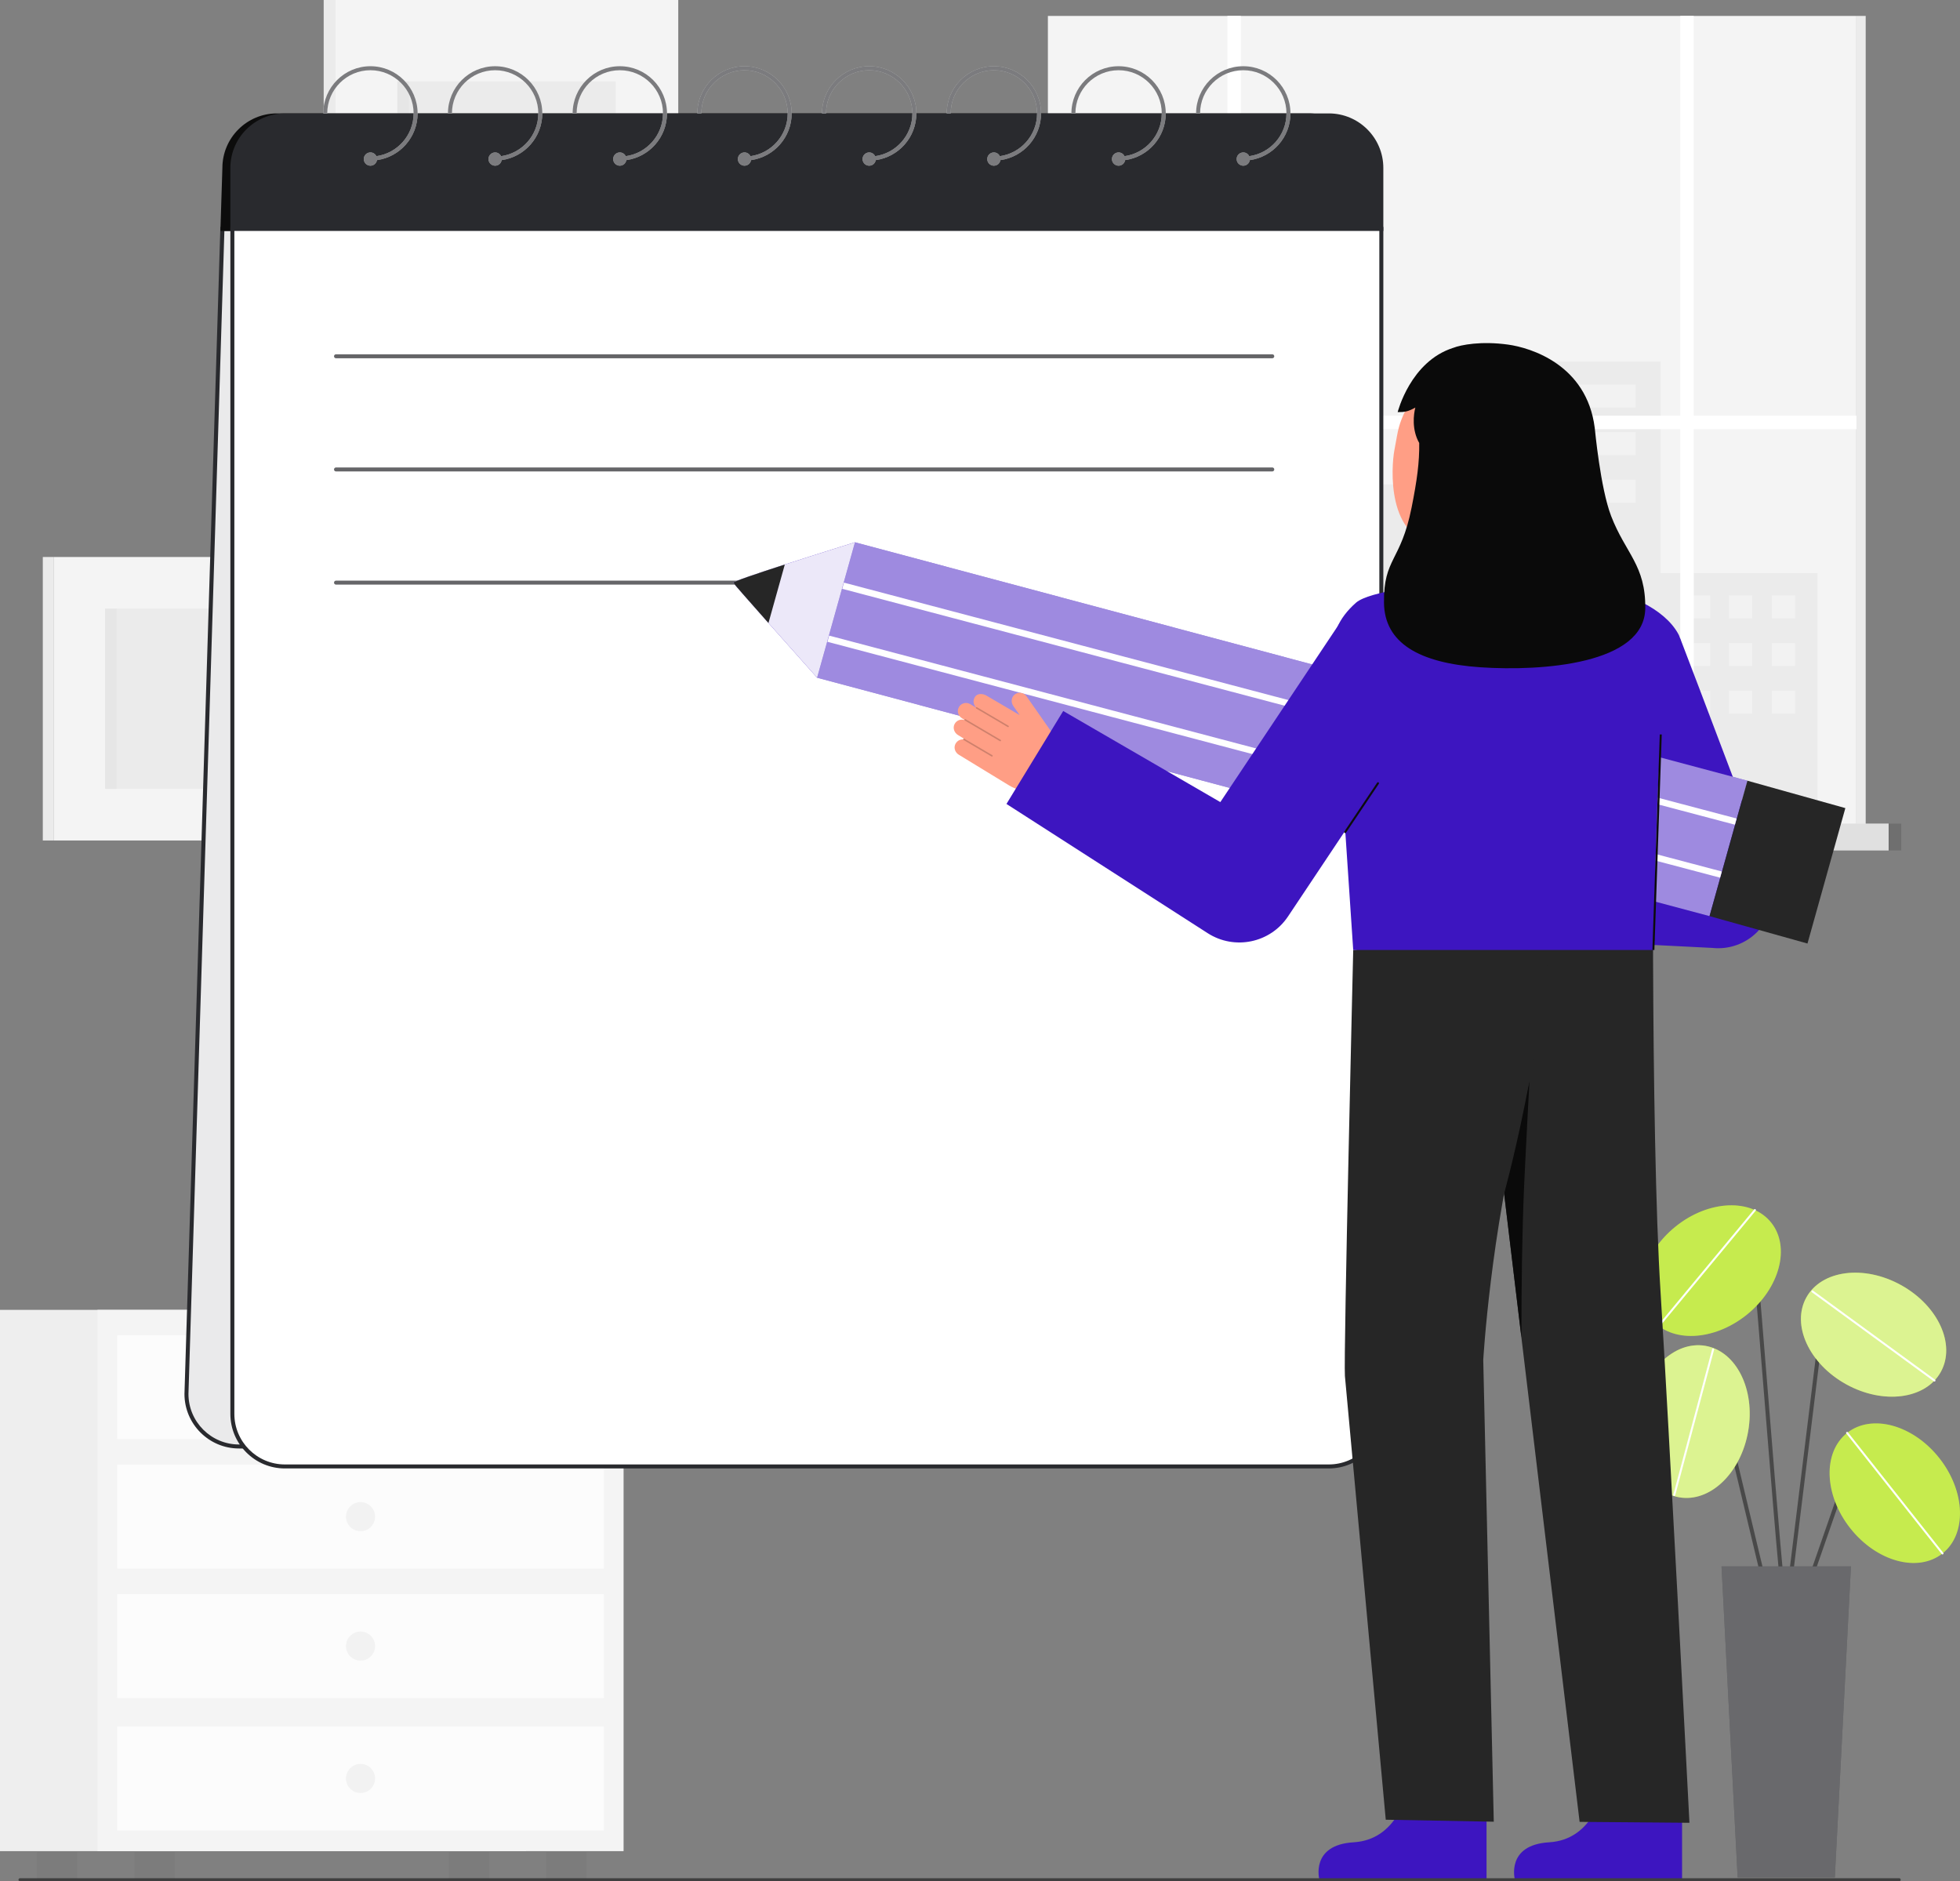 <svg xmlns="http://www.w3.org/2000/svg" id="Layer_2" data-name="Layer 2" viewBox="0 0 981.971 942.446" style="width: 100%; height: 100%;">
  <rect x="0" y="0" width="981.971" height="942.446" fill="#808080" stroke="none"/>
  <g id="Layer_2-2" data-name="Layer 2">
    <g>
      <g>
        <rect x="167.751" y="0" width="172.061" height="223.958" transform="translate(507.563 223.958) rotate(-180)" fill="#f4f4f4"/>
        <rect x="162.169" y="0" width="5.582" height="223.958" fill="#f4f4f4"/>
        <rect x="162.169" y="0" width="5.582" height="223.958" fill="#292a2e" opacity=".05"/>
        <rect x="199.094" y="40.797" width="109.375" height="142.365" transform="translate(507.563 223.958) rotate(-180)" fill="#292a2e" opacity=".05"/>
        <rect x="199.094" y="40.797" width="5.7" height="142.365" transform="translate(403.888 223.958) rotate(-180)" fill="#292a2e" opacity=".03"/>
        <rect x="27.033" y="279.033" width="140.718" height="142.01" transform="translate(194.783 700.077) rotate(-180)" fill="#f4f4f4"/>
        <rect x="52.666" y="304.902" width="89.451" height="90.272" transform="translate(194.783 700.077) rotate(-180)" fill="#292a2e" opacity=".05"/>
        <rect x="21.451" y="279.033" width="5.582" height="142.01" fill="#f4f4f4"/>
        <rect x="21.451" y="279.033" width="5.582" height="142.01" fill="#292a2e" opacity=".05"/>
        <rect x="52.666" y="304.902" width="5.7" height="90.272" transform="translate(111.033 700.077) rotate(-180)" fill="#292a2e" opacity=".03"/>
      </g>
      <g>
        <rect id="c_3_c" x="525.001" y="7.981" width="405.081" height="405.081" fill="#f4f4f4"/>
        <rect id="c_3_c-2" data-name="c_3_c" x="930.082" y="7.981" width="4.643" height="405.081" fill="#f4f4f4"/>
        <rect id="c_3_c-3" data-name="c_3_c" x="930.082" y="7.981" width="4.643" height="405.081" fill="#292a2e" opacity=".05"/>
        <polygon id="c_3_c-4" data-name="c_3_c" points="831.95 287.115 831.95 181.133 745.134 181.133 745.134 242.706 610.657 242.706 610.657 351.73 553.503 351.73 553.503 413.062 610.657 413.062 621.668 413.062 910.596 413.062 910.596 287.115 831.95 287.115" fill="#292a2e" opacity=".05"/>
        <g id="c_3_wh">
          <rect id="c_3_wh-2" data-name="c_3_wh" x="756.278" y="192.64" width="63.22" height="11.507" fill="#ffffffffa" opacity=".34"/>
          <rect id="c_3_wh-3" data-name="c_3_wh" x="756.278" y="216.486" width="63.22" height="11.507" fill="#ffffffffa" opacity=".34"/>
          <rect id="c_3_wh-4" data-name="c_3_wh" x="756.278" y="240.331" width="63.22" height="11.507" fill="#ffffffffa" opacity=".34"/>
        </g>
        <g id="c_3_wh-5" data-name="c_3_wh">
          <rect id="c_3_wh-6" data-name="c_3_wh" x="887.733" y="298.285" width="11.652" height="11.507" fill="#ffffffffa" opacity=".34"/>
          <rect id="c_3_wh-7" data-name="c_3_wh" x="887.733" y="322.131" width="11.652" height="11.507" fill="#ffffffffa" opacity=".34"/>
          <rect id="c_3_wh-8" data-name="c_3_wh" x="887.733" y="345.976" width="11.652" height="11.507" fill="#ffffffffa" opacity=".34"/>
          <rect id="c_3_wh-9" data-name="c_3_wh" x="866.177" y="298.285" width="11.652" height="11.507" fill="#ffffffffa" opacity=".34"/>
          <rect id="c_3_wh-10" data-name="c_3_wh" x="866.177" y="322.131" width="11.652" height="11.507" fill="#ffffffffa" opacity=".34"/>
          <rect id="c_3_wh-11" data-name="c_3_wh" x="866.177" y="345.976" width="11.652" height="11.507" fill="#ffffffffa" opacity=".34"/>
          <rect id="c_3_wh-12" data-name="c_3_wh" x="845.203" y="298.285" width="11.652" height="11.507" fill="#ffffffffa" opacity=".34"/>
          <rect id="c_3_wh-13" data-name="c_3_wh" x="845.203" y="322.131" width="11.652" height="11.507" fill="#ffffffffa" opacity=".34"/>
          <rect id="c_3_wh-14" data-name="c_3_wh" x="845.203" y="345.976" width="11.652" height="11.507" fill="#ffffffffa" opacity=".34"/>
        </g>
        <polygon points="930.082 208.25 848.573 208.25 848.573 7.981 841.832 7.981 841.832 208.25 621.668 208.25 621.668 7.981 614.927 7.981 614.927 208.25 525.001 208.25 525.001 214.99 614.927 214.99 614.927 413.062 621.668 413.062 621.668 214.99 841.832 214.99 841.832 413.062 848.573 413.062 848.573 214.99 930.082 214.99 930.082 208.25" fill="#ffffff"/>
        <rect id="c_3_c-5" data-name="c_3_c" x="508.864" y="412.574" width="437.355" height="13.471" fill="#f4f4f4"/>
        <rect id="c_3_c-6" data-name="c_3_c" x="508.864" y="412.574" width="437.355" height="13.471" fill="#292a2e" opacity=".1"/>
        <rect id="c_3_c-7" data-name="c_3_c" x="946.219" y="412.574" width="6.314" height="13.471" fill="#292a2e" opacity=".1"/>
        <rect id="c_3_c-8" data-name="c_3_c" x="946.219" y="412.574" width="6.314" height="13.471" fill="#292a2e" opacity=".1"/>
      </g>
      <g>
        <path d="m894.912,809.348c-.256,0-.512-.098-.707-.293-1.409-1.409-3.706-27.259-9.892-104.223-2.531-31.492-4.922-61.238-6.667-79.315-.125-1.291-.625-1.441-.79-1.491-2.388-.721-9.652,5.007-13.707,10.022-.347.429-.977.497-1.407.149-.429-.348-.496-.977-.149-1.407,2.682-3.316,11.422-12.009,15.838-10.68.891.268,1.996,1.042,2.206,3.214,1.746,18.093,4.137,47.847,6.669,79.347,3.759,46.77,8.018,99.756,9.417,103.093.282.391.247.939-.105,1.291-.195.195-.451.293-.707.293Z" fill="#494949"/>
        <ellipse cx="857.316" cy="636.534" rx="38.507" ry="28.398" transform="translate(-209.738 676.069) rotate(-38.715)" fill="#b8e622"/>
        <ellipse cx="857.316" cy="636.534" rx="38.507" ry="28.398" transform="translate(-209.738 676.069) rotate(-38.715)" fill="#ffffff" opacity=".2"/>
        <path d="m831.922,663.727c-.112,0-.225-.038-.319-.115-.212-.176-.242-.491-.065-.704l47.291-57.029c.176-.211.491-.242.704-.065.212.176.242.491.065.704l-47.291,57.029c-.099.119-.241.181-.385.181Z" fill="#ffffff"/>
        <path d="m905.227,797.123c-.109,0-.22-.018-.329-.056-.521-.181-.797-.751-.616-1.273l17.764-51.087c1.066-3.065,3.586-5.351,6.741-6.112,3.156-.763,6.44.122,8.788,2.364l9.391,8.971c.399.381.414,1.015.032,1.414-.382.399-1.015.413-1.414.032l-9.391-8.971c-1.853-1.77-4.445-2.469-6.937-1.867-2.49.601-4.479,2.405-5.321,4.825l-17.764,51.087c-.144.413-.53.672-.944.672Z" fill="#494949"/>
        <ellipse cx="949.306" cy="748.016" rx="28.398" ry="38.507" transform="translate(-259.29 750.686) rotate(-38.363)" fill="#b8e622"/>
        <path d="m886.842,806.091c-.452,0-.862-.309-.972-.768l-29.811-124.645c-.422-1.767-1.729-3.079-3.494-3.51-1.765-.429-3.53.133-4.718,1.506l-9.189,10.619c-.361.417-.994.463-1.411.102-.417-.361-.463-.993-.102-1.411l9.189-10.619c1.665-1.924,4.233-2.744,6.705-2.141,2.471.603,4.374,2.514,4.965,4.988l29.811,124.645c.128.537-.203,1.077-.74,1.205-.078.019-.156.027-.233.027Z" fill="#494949"/>
        <ellipse cx="847.861" cy="712.144" rx="38.507" ry="28.398" transform="translate(1.662 1426.262) rotate(-80.189)" fill="#b8e622"/>
        <path d="m894.914,809.348c-.041,0-.082-.002-.124-.007-.548-.068-.938-.567-.871-1.115l19.036-154.558c.43-3.486,2.78-6.296,6.135-7.335,3.354-1.039,6.883-.049,9.207,2.583l21.758,24.643c.366.414.326,1.046-.088,1.412-.414.366-1.046.326-1.411-.087l-21.758-24.643c-1.797-2.035-4.522-2.799-7.116-1.997-2.593.803-4.41,2.975-4.741,5.669l-19.036,154.558c-.062.507-.494.878-.991.878Z" fill="#494949"/>
        <ellipse cx="938.675" cy="668.616" rx="28.398" ry="38.507" transform="translate(-100.746 1166.373) rotate(-61.051)" fill="#b8e622"/>
        <ellipse cx="949.306" cy="748.016" rx="28.398" ry="38.507" transform="translate(-259.29 750.686) rotate(-38.363)" fill="#ffffff" opacity=".2"/>
        <ellipse cx="847.861" cy="712.144" rx="38.507" ry="28.398" transform="translate(1.662 1426.262) rotate(-80.189)" fill="#ffffff" opacity=".5"/>
        <ellipse cx="938.675" cy="668.616" rx="28.398" ry="38.507" transform="translate(-100.746 1166.373) rotate(-61.051)" fill="#ffffff" opacity=".5"/>
        <polygon points="919.26 940.49 870.564 940.49 862.495 784.686 927.33 784.686 919.26 940.49" fill="#292a2e"/>
        <polygon points="919.26 940.49 870.564 940.49 862.495 784.686 927.33 784.686 919.26 940.49" fill="#ffffff" opacity=".3"/>
        <path d="m973.206,778.71c-.148,0-.294-.065-.393-.189l-47.799-60.386c-.171-.217-.135-.531.082-.703.218-.172.532-.134.703.082l47.799,60.386c.171.217.135.531-.082.703-.092.073-.202.108-.31.108Z" fill="#ffffff"/>
        <path d="m969.192,692.092c-.102,0-.206-.031-.294-.096l-61.167-44.663c-.223-.163-.272-.476-.109-.699.163-.223.476-.272.699-.109l61.167,44.663c.223.163.272.476.109.699-.098.134-.25.205-.404.205Z" fill="#ffffff"/>
        <path d="m838.817,749.441c-.043,0-.086-.005-.129-.017-.267-.071-.425-.345-.354-.612l19.472-72.953c.071-.267.35-.424.612-.354.267.071.425.345.354.612l-19.472,72.953c-.06.224-.262.371-.482.371Z" fill="#ffffff"/>
      </g>
      <g>
        <g>
          <rect x="100.533" y="631.721" width="80.326" height="23.372" fill="#f4f4f4"/>
          <rect x="111.32" y="631.721" width="10.525" height="23.372" fill="#292a2e" opacity=".05"/>
          <rect x="126.831" y="636.801" width="43.764" height="13.85" fill="#ffffff"/>
        </g>
        <g>
          <rect x="162.21" y="617.494" width="81.445" height="23.372" transform="translate(268.797 -28.628) rotate(23.594)" fill="#f4f4f4"/>
          <rect x="162.21" y="617.494" width="81.445" height="23.372" transform="translate(268.797 -28.628) rotate(23.594)" fill="#292a2e" opacity=".05"/>
          <rect x="220.002" y="627.28" width="10.672" height="23.372" transform="translate(274.587 -36.778) rotate(23.594)" fill="#ffffff"/>
          <rect x="173.17" y="619.293" width="44.373" height="13.85" transform="translate(266.978 -25.843) rotate(23.594)" fill="#ffffff"/>
        </g>
        <g>
          <g>
            <rect x="224.884" y="927.797" width="20.186" height="13.481" fill="#292a2e" opacity=".05"/>
            <rect x="18.504" y="927.797" width="20.186" height="13.481" fill="#292a2e" opacity=".05"/>
          </g>
          <rect x="0" y="656.189" width="263.574" height="271.152" fill="#f4f4f4"/>
          <rect x="0" y="656.189" width="263.574" height="271.152" fill="#292a2e" opacity=".03"/>
          <rect x="48.844" y="656.189" width="263.574" height="271.152" fill="#f4f4f4"/>
          <g>
            <rect x="273.729" y="927.797" width="20.186" height="13.481" fill="#292a2e" opacity=".05"/>
            <rect x="67.348" y="927.797" width="20.186" height="13.481" fill="#292a2e" opacity=".05"/>
          </g>
          <rect x="58.739" y="668.888" width="243.786" height="52.094" fill="#ffffff" opacity=".7"/>
          <rect x="58.739" y="733.733" width="243.786" height="52.094" fill="#ffffff" opacity=".7"/>
          <rect x="58.739" y="798.576" width="243.786" height="52.094" fill="#ffffff" opacity=".7"/>
          <circle cx="180.632" cy="694.935" r="7.289" fill="#292a2e" opacity=".05"/>
          <circle cx="180.632" cy="759.78" r="7.289" fill="#292a2e" opacity=".05"/>
          <circle cx="180.632" cy="824.624" r="7.289" fill="#292a2e" opacity=".05"/>
          <g>
            <rect x="58.739" y="864.882" width="243.786" height="52.094" fill="#ffffff" opacity=".7"/>
            <circle cx="180.632" cy="890.929" r="7.289" fill="#292a2e" opacity=".05"/>
          </g>
        </g>
      </g>
      <g>
        <g>
          <g>
            <path d="m636.745,724.626H119.73c-14.532,0-26.312-11.78-26.312-26.312L111.418,114.68h568.64l-17,583.634c0,14.532-11.78,26.312-26.312,26.312Z" fill="#292a2e"/>
            <path d="m636.745,724.626H119.73c-14.532,0-26.312-11.78-26.312-26.312L111.418,114.68h568.64l-17,583.634c0,14.532-11.78,26.312-26.312,26.312Z" fill="#ffffff" opacity=".9"/>
            <path d="m636.745,725.626H119.73c-15.06,0-27.312-12.252-27.312-27.312L110.417,113.68h570.64l-17,584.634c0,15.06-12.252,27.312-27.312,27.312ZM112.417,115.68l-18,582.634c0,13.957,11.355,25.312,25.312,25.312h517.016c13.957,0,25.312-11.355,25.312-25.312l17-582.634H112.417Z" fill="#292a2e"/>
          </g>
          <path d="m655.745,56.811H138.73c-15.06,0-27.312,12.252-27.312,27.312l-1,31.557h570.64l2-31.557c0-15.06-12.252-27.312-27.312-27.312Z" fill="#0c0c0c"/>
        </g>
        <g>
          <path d="m665.745,56.811H142.73c-15.06,0-27.312,12.252-27.312,27.312v31.557h577.64v-31.557c0-15.06-12.252-27.312-27.312-27.312Z" fill="#292a2e"/>
          <g>
            <path d="m116.418,114.68h575.64v593.634c0,14.522-11.79,26.312-26.312,26.312H142.73c-14.522,0-26.312-11.79-26.312-26.312V114.68h0Z" fill="#ffffff"/>
            <path d="m665.745,735.626H142.73c-15.06,0-27.312-12.252-27.312-27.312V113.68h577.64v594.634c0,15.06-12.252,27.312-27.312,27.312ZM117.417,115.68v592.634c0,13.957,11.355,25.312,25.312,25.312h523.016c13.957,0,25.312-11.355,25.312-25.312V115.68H117.417Z" fill="#292a2e"/>
          </g>
        </g>
        <g>
          <path d="m185.587,33.176c-13.033,0-23.635,10.603-23.635,23.635h2c0-11.93,9.706-21.635,21.635-21.635s21.635,9.706,21.635,21.635c0,10.918-8.13,19.968-18.654,21.425-.539-1.108-1.666-1.879-2.982-1.879-1.837,0-3.326,1.489-3.326,3.326s1.489,3.326,3.326,3.326c1.655,0,3.017-1.212,3.273-2.795,11.489-1.599,20.363-11.482,20.363-23.404,0-13.033-10.603-23.635-23.635-23.635Z" fill="#f4f4f4"/>
          <path d="m646.523,56.811c0-13.033-10.603-23.635-23.635-23.635s-23.635,10.603-23.635,23.635h2c0-11.93,9.706-21.635,21.635-21.635s21.635,9.706,21.635,21.635c0,10.918-8.13,19.968-18.654,21.425-.539-1.108-1.666-1.879-2.982-1.879-1.837,0-3.326,1.489-3.326,3.326s1.489,3.326,3.326,3.326c1.655,0,3.017-1.212,3.273-2.795,11.489-1.599,20.363-11.482,20.363-23.404Z" fill="#f4f4f4"/>
          <path d="m584.051,56.811c0-13.033-10.603-23.635-23.635-23.635s-23.635,10.603-23.635,23.635h2c0-11.93,9.706-21.635,21.635-21.635s21.635,9.706,21.635,21.635c0,10.918-8.13,19.968-18.654,21.425-.539-1.108-1.666-1.879-2.982-1.879-1.837,0-3.326,1.489-3.326,3.326s1.489,3.326,3.326,3.326c1.655,0,3.017-1.212,3.273-2.795,11.489-1.599,20.363-11.482,20.363-23.404Z" fill="#f4f4f4"/>
          <path d="m521.58,56.811c0-13.033-10.603-23.635-23.635-23.635s-23.635,10.603-23.635,23.635h2c0-11.93,9.706-21.635,21.635-21.635s21.635,9.706,21.635,21.635c0,10.918-8.13,19.968-18.654,21.425-.539-1.108-1.666-1.879-2.982-1.879-1.837,0-3.326,1.489-3.326,3.326s1.489,3.326,3.326,3.326c1.655,0,3.017-1.212,3.273-2.795,11.489-1.599,20.363-11.482,20.363-23.404Z" fill="#f4f4f4"/>
          <path d="m459.108,56.811c0-13.033-10.603-23.635-23.635-23.635s-23.635,10.603-23.635,23.635h2c0-11.93,9.706-21.635,21.635-21.635s21.635,9.706,21.635,21.635c0,10.918-8.13,19.968-18.654,21.425-.539-1.108-1.666-1.879-2.982-1.879-1.837,0-3.326,1.489-3.326,3.326s1.489,3.326,3.326,3.326c1.655,0,3.017-1.212,3.273-2.795,11.489-1.599,20.363-11.482,20.363-23.404Z" fill="#f4f4f4"/>
          <path d="m396.637,56.811c0-13.033-10.603-23.635-23.635-23.635s-23.635,10.603-23.635,23.635h2c0-11.93,9.706-21.635,21.635-21.635s21.635,9.706,21.635,21.635c0,10.918-8.13,19.968-18.654,21.425-.539-1.108-1.666-1.879-2.982-1.879-1.837,0-3.326,1.489-3.326,3.326s1.489,3.326,3.326,3.326c1.655,0,3.017-1.212,3.273-2.795,11.489-1.599,20.363-11.482,20.363-23.404Z" fill="#f4f4f4"/>
          <path d="m334.165,56.811c0-13.033-10.603-23.635-23.635-23.635s-23.635,10.603-23.635,23.635h2c0-11.93,9.706-21.635,21.635-21.635s21.635,9.706,21.635,21.635c0,10.918-8.13,19.968-18.654,21.425-.539-1.108-1.666-1.879-2.982-1.879-1.837,0-3.326,1.489-3.326,3.326s1.489,3.326,3.326,3.326c1.655,0,3.017-1.212,3.273-2.795,11.489-1.599,20.363-11.482,20.363-23.404Z" fill="#f4f4f4"/>
          <path d="m271.694,56.811c0-13.033-10.603-23.635-23.635-23.635s-23.635,10.603-23.635,23.635h2c0-11.93,9.706-21.635,21.635-21.635s21.635,9.706,21.635,21.635c0,10.918-8.13,19.968-18.654,21.425-.539-1.108-1.666-1.879-2.982-1.879-1.837,0-3.326,1.489-3.326,3.326s1.489,3.326,3.326,3.326c1.655,0,3.017-1.212,3.273-2.795,11.489-1.599,20.363-11.482,20.363-23.404Z" fill="#f4f4f4"/>
        </g>
        <g fill="none" opacity=".6">
          <path d="m185.587,33.176c-13.033,0-23.635,10.603-23.635,23.635h2c0-11.93,9.706-21.635,21.635-21.635s21.635,9.706,21.635,21.635c0,10.918-8.13,19.968-18.654,21.425-.539-1.108-1.666-1.879-2.982-1.879-1.837,0-3.326,1.489-3.326,3.326s1.489,3.326,3.326,3.326c1.655,0,3.017-1.212,3.273-2.795,11.489-1.599,20.363-11.482,20.363-23.404,0-13.033-10.603-23.635-23.635-23.635Z" fill="#292a2e"/>
          <path d="m646.523,56.811c0-13.033-10.603-23.635-23.635-23.635s-23.635,10.603-23.635,23.635h2c0-11.93,9.706-21.635,21.635-21.635s21.635,9.706,21.635,21.635c0,10.918-8.13,19.968-18.654,21.425-.539-1.108-1.666-1.879-2.982-1.879-1.837,0-3.326,1.489-3.326,3.326s1.489,3.326,3.326,3.326c1.655,0,3.017-1.212,3.273-2.795,11.489-1.599,20.363-11.482,20.363-23.404Z" fill="#292a2e"/>
          <path d="m584.051,56.811c0-13.033-10.603-23.635-23.635-23.635s-23.635,10.603-23.635,23.635h2c0-11.93,9.706-21.635,21.635-21.635s21.635,9.706,21.635,21.635c0,10.918-8.13,19.968-18.654,21.425-.539-1.108-1.666-1.879-2.982-1.879-1.837,0-3.326,1.489-3.326,3.326s1.489,3.326,3.326,3.326c1.655,0,3.017-1.212,3.273-2.795,11.489-1.599,20.363-11.482,20.363-23.404Z" fill="#292a2e"/>
          <path d="m521.58,56.811c0-13.033-10.603-23.635-23.635-23.635s-23.635,10.603-23.635,23.635h2c0-11.93,9.706-21.635,21.635-21.635s21.635,9.706,21.635,21.635c0,10.918-8.13,19.968-18.654,21.425-.539-1.108-1.666-1.879-2.982-1.879-1.837,0-3.326,1.489-3.326,3.326s1.489,3.326,3.326,3.326c1.655,0,3.017-1.212,3.273-2.795,11.489-1.599,20.363-11.482,20.363-23.404Z" fill="#292a2e"/>
          <path d="m459.108,56.811c0-13.033-10.603-23.635-23.635-23.635s-23.635,10.603-23.635,23.635h2c0-11.93,9.706-21.635,21.635-21.635s21.635,9.706,21.635,21.635c0,10.918-8.13,19.968-18.654,21.425-.539-1.108-1.666-1.879-2.982-1.879-1.837,0-3.326,1.489-3.326,3.326s1.489,3.326,3.326,3.326c1.655,0,3.017-1.212,3.273-2.795,11.489-1.599,20.363-11.482,20.363-23.404Z" fill="#292a2e"/>
          <path d="m396.637,56.811c0-13.033-10.603-23.635-23.635-23.635s-23.635,10.603-23.635,23.635h2c0-11.93,9.706-21.635,21.635-21.635s21.635,9.706,21.635,21.635c0,10.918-8.13,19.968-18.654,21.425-.539-1.108-1.666-1.879-2.982-1.879-1.837,0-3.326,1.489-3.326,3.326s1.489,3.326,3.326,3.326c1.655,0,3.017-1.212,3.273-2.795,11.489-1.599,20.363-11.482,20.363-23.404Z" fill="#292a2e"/>
          <path d="m334.165,56.811c0-13.033-10.603-23.635-23.635-23.635s-23.635,10.603-23.635,23.635h2c0-11.93,9.706-21.635,21.635-21.635s21.635,9.706,21.635,21.635c0,10.918-8.13,19.968-18.654,21.425-.539-1.108-1.666-1.879-2.982-1.879-1.837,0-3.326,1.489-3.326,3.326s1.489,3.326,3.326,3.326c1.655,0,3.017-1.212,3.273-2.795,11.489-1.599,20.363-11.482,20.363-23.404Z" fill="#292a2e"/>
          <path d="m271.694,56.811c0-13.033-10.603-23.635-23.635-23.635s-23.635,10.603-23.635,23.635h2c0-11.93,9.706-21.635,21.635-21.635s21.635,9.706,21.635,21.635c0,10.918-8.13,19.968-18.654,21.425-.539-1.108-1.666-1.879-2.982-1.879-1.837,0-3.326,1.489-3.326,3.326s1.489,3.326,3.326,3.326c1.655,0,3.017-1.212,3.273-2.795,11.489-1.599,20.363-11.482,20.363-23.404Z" fill="#292a2e"/>
        </g>
        <g fill="none" opacity=".72">
          <path d="m637.416,179.48H168.342c-.552,0-1-.447-1-1s.448-1,1-1h469.073c.552,0,1,.447,1,1s-.448,1-1,1Z" fill="#292a2e"/>
        </g>
        <g fill="none" opacity=".72">
          <path d="m637.416,236.175H168.342c-.552,0-1-.447-1-1s.448-1,1-1h469.073c.552,0,1,.447,1,1s-.448,1-1,1Z" fill="#292a2e"/>
        </g>
        <g fill="none" opacity=".72">
          <path d="m372.744,292.871h-204.401c-.552,0-1-.447-1-1s.448-1,1-1h204.401c.552,0,1,.447,1,1s-.448,1-1,1Z" fill="#292a2e"/>
        </g>
      </g>
      <g>
        <path d="m860.851,475.024c8.397,0,16.401-3.854,21.635-10.558,5.849-7.491,7.408-17.475,4.12-26.393-1.553-4.213-37.973-100.656-44.906-118.526l-51.339,20.802c3.898,10.048,18.023,48.132,29.37,78.811l-18.852-2.049-5.934,54.585,62.935,3.167c.993.108,1.985.161,2.971.161Z" fill="#3d15c0"/>
        <g>
          <polygon points="409.376 339.501 428.352 271.663 875.455 391.096 856.479 458.934 409.376 339.501" fill="#3d15c0"/>
          <polygon points="409.376 339.501 428.352 271.663 875.455 391.096 856.479 458.934 409.376 339.501" fill="#ffffff" opacity=".5"/>
          <rect x="855.282" y="406.401" width="70.442" height="50.956" transform="translate(1546.301 -309.367) rotate(105.627)" fill="#262626"/>
          <path d="m409.376,339.503s-12.88-14.434-24.377-27.406c-9.118-10.288-17.366-19.655-17.619-20.168-.265-.528,12.135-4.708,25.819-9.134,16.625-5.383,35.155-11.134,35.155-11.134l-18.978,67.842Z" fill="#3d15c0"/>
          <path d="m409.376,339.503s-12.88-14.434-24.377-27.406c-9.118-10.288-17.366-19.655-17.619-20.168-.265-.528,12.135-4.708,25.819-9.134,16.625-5.383,35.155-11.134,35.155-11.134l-18.978,67.842Z" fill="#ffffff" opacity=".9"/>
          <path d="m384.999,312.097c-9.118-10.288-17.366-19.655-17.619-20.168-.265-.528,12.135-4.708,25.819-9.134l-8.2,29.302Z" fill="#262626"/>
          <polygon points="415.414 318.414 862.636 436.582 861.781 439.68 414.558 321.513 415.414 318.414" fill="#ffffff"/>
          <polygon points="422.827 291.871 870.05 410.038 869.194 413.136 421.972 294.969 422.827 291.871" fill="#ffffff"/>
        </g>
        <g>
          <g>
            <g>
              <path d="m802.573,898.203s-4.515,23.404-26.428,24.708c-21.913,1.304-17.161,18.761-17.161,18.761h83.739v-41.837l-40.15-1.632Z" fill="#3d15c0"/>
              <path d="m828.402,471.273s-.263-7.036-.207,8.924c.207,59.529,1.24,127.525,3.764,167.315,4.057,63.964,14.459,265.628,14.459,265.628l-55.026-.462-53.333-443.823,90.342,2.419Z" fill="#262626"/>
              <path d="m766.262,541.471s-2.28,43.2-2.703,53.341c-.978,23.455-1.318,47.739-1.318,75.273l-8.674-72.18s6.347-22.621,12.695-56.434Z" fill="#0a0a0a"/>
              <path d="m704.612,898.203s-4.515,23.404-26.428,24.708c-21.913,1.304-17.161,18.761-17.161,18.761h83.739v-41.837s-40.15-1.632-40.15-1.632Z" fill="#3d15c0"/>
              <path d="m677.968,475.895s-4.874,203.456-4.16,213.4l20.464,222.303,54.117,1-5.274-231.343s3.72-63.816,19.139-123.073c7.912-30.406,12.613-61.557,14.168-92.938h0s-98.454,10.651-98.454,10.651Z" fill="#262626"/>
              <path d="m829,471.267l.18.01s-.13-3.47-.18-.01Z" fill="#333"/>
              <path d="m670.222,362.964c1.135,13.332,6.655,96.51,7.746,112.931h150.372c.849-14.811.993-78.984,4.214-107.947,3.075-27.638,12.779-42.067,8.357-50.238-7.226-13.354-26.972-21.071-40.436-22.894-8.222-1.113-20.587-1.911-20.587-1.911,0,0-1.047,21.181-26.013,22.359-33.986,1.603-31.716-22.359-31.884-22.359-5.506,0-35.955,3.118-42.653,9.046-18.01,15.941-11.525,32.759-9.116,61.012Z" fill="#3d15c0"/>
            </g>
            <g>
              <path id="h_3_sk" d="m704.077,291.08c.168-.022,4.781,17.336,40.778,14.635,24.921-1.867,30.997-18.829,31.568-18.829-2.687-.571-7.05-1.164-8.243-1.801-3.924-2.108-6.783-4.675-8.221-10.183-1.125-4.308-1.698-20.891-1.698-29.211l-38.347,8.617c.534,9.385,4.275,31.143-8.836,34.994-2.182.637-4.532,1.223-6.999,1.779Z" fill="#ff9e85"/>
              <path d="m721.239,272.759c15.117,1.193,34.537-5.19,38.226-25.359l3.328-18.199c3.689-20.169-3.914-38.457-22.905-41.93h0c-18.99-3.473-36.175,10.281-39.864,30.45l-1.474,8.057c-1.415,7.739-4.284,44.853,22.688,46.981Z" fill="#ff9e85"/>
              <path d="m707.222,254.241c2.714-13.634,3.958-22.731,3.814-32.328-3.822-6.704-2.817-14.399-1.948-17.724-3.746,2.044-5.313,2.266-8.839,2.266,0,0,6.321-25.368,27.805-32.194,3.95-1.538,14.037-3.48,27.43-1.643,11.392,1.562,39.471,10.08,43.483,41.693h.002s0,.009.001.018c.133,1.048,2.829,30.175,8.204,44.15,7.226,18.787,17.37,24.624,17.113,46.299-.331,27.881-51.587,31.592-82.504,29.507-30.916-2.086-48.174-12.251-48.398-32.344-.251-22.513,8.407-20.422,13.837-47.7Z" fill="#0a0a0a"/>
            </g>
            <rect x="776.185" y="421.414" width="108.028" height="1" transform="translate(380.145 1237.2) rotate(-88.04)" fill="#0c0c0c"/>
          </g>
          <g>
            <path d="m529.134,370.05l-14.859-21.259c-1.368-1.957-4.134-2.355-6.007-.789-1.66,1.389-1.839,3.892-.599,5.666l3.186,4.558-16.6-9.736c-1.827-1.115-4.781-1.314-5.896.817-1.015,1.664-.702,3.762.635,5.068-.013.016-.03.029-.04.048-.009.014-.009.03-.016.045l-2.817-1.719c-2.172-1.325-5.089-.392-6.011,2.137-.675,1.852.183,3.922,1.866,4.949l1.199.732c-.005.045-.002.09.008.133-1.855-.615-3.965.161-4.927,1.996-1.02,1.945-.206,4.36,1.669,5.504l2.977,1.816c-.118.01-.23.068-.297.178-.038.065-.048.136-.045.206-1.739-.082-3.466.942-4.104,2.824-.621,1.832.248,3.845,1.9,4.853l25.121,15.328c7.189,4.387,16.321,3.972,23.084-1.047h0c5.927-4.399,7.279-12.715,3.05-18.765l-2.476-3.543Z" fill="#ff9e85"/>
            <g fill="none" opacity=".2">
              <path d="m505.377,364.095c-.108.174-.336.231-.514.127l-15.774-9.279c-.18-.106-.24-.338-.134-.519.086-.177.338-.24.519-.134l15.774,9.279c.18.106.24.338.134.519l-.005.008Z" fill="#0c0c0c"/>
            </g>
            <g fill="none" opacity=".2">
              <path d="m501.477,371.165c-.108.174-.336.231-.514.127l-17.604-10.356c-.18-.106-.24-.338-.134-.519.098-.164.338-.24.519-.134l17.604,10.356c.18.106.24.338.134.519l-.005.008Z" fill="#0c0c0c"/>
            </g>
            <g fill="none" opacity=".2">
              <path d="m497.296,378.846c-.108.174-.336.231-.514.127l-14.043-8.26c-.18-.106-.24-.338-.134-.519.111-.18.338-.24.519-.134l14.043,8.26c.18.106.24.338.134.519l-.005.008Z" fill="#0c0c0c"/>
            </g>
          </g>
          <path d="m673.747,308.371l-62.352,93.446-78.721-45.642-28.43,46.565,100.843,64.758c13.416,8.603,31.331,4.919,40.214-8.394l.374-.56,77.982-116.87-49.909-33.302Z" fill="#3d15c0"/>
          <path d="m673.937,417.348c-.096,0-.193-.027-.278-.085-.229-.154-.29-.465-.136-.693l16.442-24.478c.154-.23.465-.292.694-.137.229.154.29.465.136.693l-16.442,24.479c-.097.144-.254.221-.416.221Z" fill="#0c0c0c"/>
        </g>
      </g>
      <path d="m951.495,942.446H10.026c-.426,0-.773-.346-.773-.773s.346-.773.773-.773h941.469c.427,0,.773.346.773.773s-.346.773-.773.773Z" fill="#3f3f3f"/>
    </g>
  </g>
</svg>
